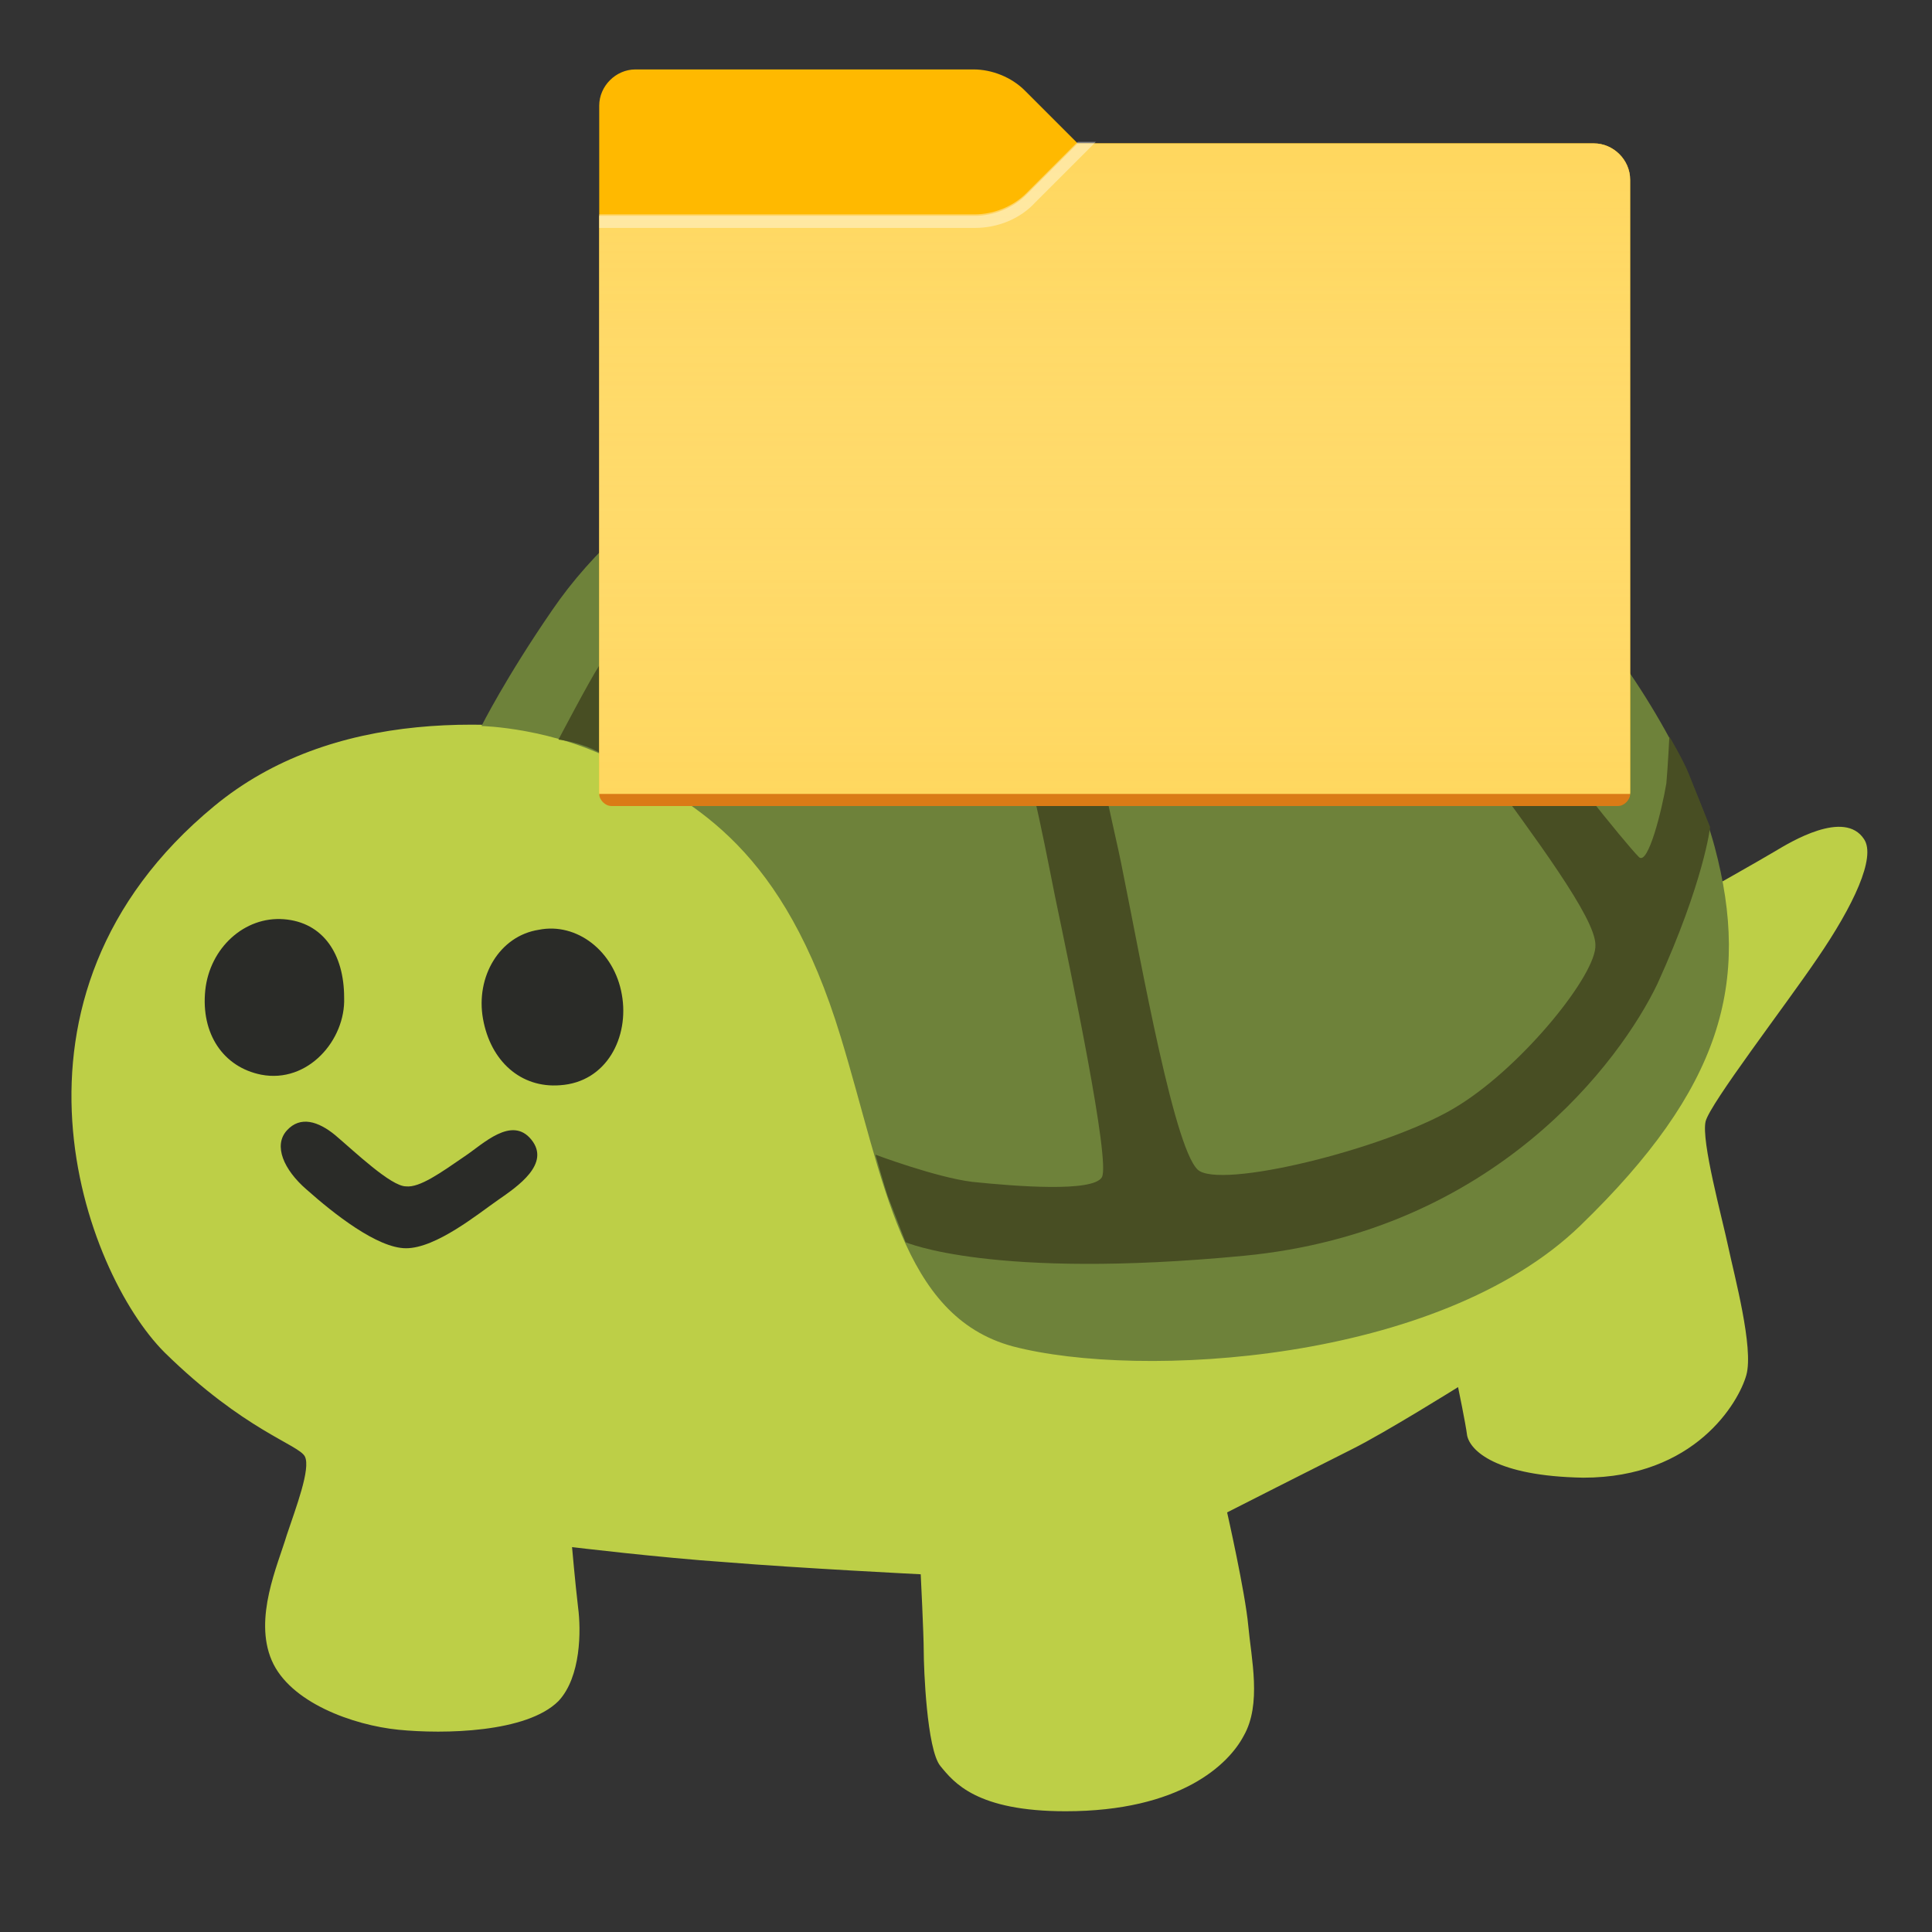 <?xml version="1.0" encoding="utf-8"?>
<!-- Generator: Adobe Illustrator 26.0.2, SVG Export Plug-In . SVG Version: 6.00 Build 0)  -->
<svg version="1.1" id="Layer_2_00000160161985060524780270000005679972313438260117_"
	 xmlns="http://www.w3.org/2000/svg" xmlns:xlink="http://www.w3.org/1999/xlink" x="0px" y="0px" viewBox="0 0 128 128"
	 style="enable-background:new 0 0 128 128;" xml:space="preserve">
<rect x="0" y="0" width="128" height="128" fill="#333333" stroke="none"/>
<style type="text/css">
	.st0{fill:#BDCF47;}
	.st1{fill:#6E823A;}
	.st2{fill:#484E23;}
	.st3{fill:#2A2B28;}
	.st4{fill:#FFB900;}
	.st5{fill:#FFD75E;}
	.st6{fill:url(#SVGID_1_);}
	.st7{opacity:0.4;fill:#FFFFFF;enable-background:new    ;}
	.st8{fill:#DA7B16;}
</style>
<path class="st0" d="M112.7,59.2c0,0,3.9-2.2,4.9-2.8s4.6-2.8,5.9-0.8c0.8,1.2-0.7,4.4-3.1,7.9c-2.1,3.1-7.1,9.6-7.4,10.8
	c-0.3,1.3,1.1,6.4,1.5,8.3s1.7,6.7,1.2,8.5s-3.4,6.8-10.8,6.8c-5.8-0.1-7.5-1.8-7.7-2.8c-0.1-0.8-0.6-3.2-0.6-3.2s-4.8,3-7,4.1
	s-8.3,4.2-8.3,4.2s1.2,5.3,1.4,7.5s0.9,5.2-0.3,7.3c-1,1.9-4.2,5-11.8,5c-5.9,0-7.4-1.9-8.3-3c-0.9-1.1-1.1-6.5-1.1-7.6
	s-0.2-5.1-0.2-5.1s-8-0.4-12.9-0.8c-4.4-0.3-10.2-1-10.2-1s0.2,2.3,0.4,4c0.2,1.5,0.2,4.6-1.3,6.2c-2.1,2.1-7.6,2.2-10.6,1.9
	c-3-0.3-7.2-1.8-8.4-4.6s0.4-6.3,1-8.3c0.6-1.8,1.6-4.4,1.2-5.2c-0.4-0.8-4-1.7-9.3-6.9c-5.3-5.3-12.1-23.5,3.3-36.2
	c15.5-12.8,43.8,1.1,45.3,2C61.2,56.4,112.7,59.2,112.7,59.2z"/>
<path class="st1" d="M66.2,25.3c-13.9,0.6-24.4,7.5-29.6,15.1c-3.1,4.5-4.7,7.7-4.7,7.7s4.8,0.1,9.2,2.5c5,2.7,10.8,5.6,14.6,18.1
	c2.9,9.5,4,18.5,11.4,20.5c8.4,2.2,28.2,1.1,37.6-8s11.3-16.1,8.9-25.1s-13.2-25-28.2-29.3C79.1,25,72.6,25,66.2,25.3z"/>
<path class="st2" d="M111.9,51.3c-0.4-1-1.3-2.5-1.3-2.5s-0.1,2-0.2,3.1c-0.3,1.8-1.2,5.4-1.8,4.9c-1-1-5.7-6.9-8-10.2
	c-1.7-2.5-7.6-9.1-7.7-11.3c-0.1-1.1,1.3-4.6,1.3-4.6s-1.2-0.7-2.3-1.3c-0.9-0.5-2.2-1-2.2-1s-0.8,4.9-1.6,5.8
	c-0.8,0.8-5.3,2.6-8.9,3.9c-4.3,1.6-8.4,3.7-10,4c-1.4,0.2-9.1-1.4-12-2c-3.7-0.7-9.2-2.3-10.5-3.2c-1.5-1.1-3.1-3.8-3.1-3.8
	s-0.9,0.6-1.8,1.3c-0.9,0.7-2,2.1-2,2.1s2.3,2.3,2.4,3.2c0.2,1.2-1.3,2.8-2.5,4.4C39.1,45,37,49,37,49s1,0.1,2.2,0.6
	c1.2,0.6,2.4,1.2,2.4,1.2s3-6.9,4.9-7.5c1.7-0.5,6.3,1,9.7,1.7c4.8,1,9.6,1.9,10.7,3.2c1.1,1.3,2.1,6.7,3,11.2
	C70.9,64.2,73.6,77,73,78c-0.6,1-5.7,0.6-8.6,0.3C62,78,58,76.5,58,76.5s0.6,2.1,0.8,2.7c0.3,0.8,1.2,3.1,1.2,3.1s5.7,2.5,22.4,0.9
	s25-13,27.4-18c3.1-6.8,3.5-10.4,3.5-10.4S112.3,52.3,111.9,51.3z M96.7,73.2c-4.2,2.7-15.2,5.5-17.2,4.4
	c-1.6-0.8-3.9-13.9-5.1-19.8c-0.7-3.7-2.4-9.4-1.4-11.2c0.7-1.2,4.8-3,7.8-4.4c2.9-1.3,7-3.1,8.2-3c1.7,0.2,5.3,6.1,9,11.2
	s7.7,10.4,7.7,12.2C105.8,64.5,101,70.5,96.7,73.2z"/>
<path class="st3" d="M41.2,65.9c0.5,2.8-1,5.8-4.1,6c-2.6,0.2-4.6-1.6-5.1-4.4s1.1-5.5,3.7-5.9C38.2,61.1,40.7,63,41.2,65.9z"/>
<path class="st3" d="M22.8,66.1c0.1,2.8-2.4,5.7-5.5,5.1c-2.5-0.5-4-2.7-3.7-5.6c0.3-2.8,2.6-4.9,5.2-4.7S22.8,63.2,22.8,66.1z"/>
<path class="st3" d="M30.8,76.6c1.2-0.8,3.1-2.7,4.4-1.1c1.3,1.6-0.9,3.1-2.2,4c-1.3,0.9-4.1,3.2-6.1,3.2c-1.9,0-4.8-2.3-6.6-3.9
	c-1.5-1.3-2.2-2.9-1.3-3.9s2.1-0.6,3.2,0.3c1.3,1.1,3.7,3.4,4.7,3.4C27.8,78.7,29.2,77.7,30.8,76.6z"/>
<path class="st4" d="M71.4,9.5L67.9,6c-0.9-0.9-2.2-1.4-3.4-1.4H42.1c-1.3,0-2.4,1.1-2.4,2.4v45.5c0,0.4,0.4,0.8,0.8,0.8h66.7
	c0.4,0,0.8-0.4,0.8-0.8V11.9c0-1.3-1.1-2.4-2.4-2.4H71.4z"/>
<path class="st5" d="M71.4,9.5l-3.4,3.4c-0.9,0.9-2.2,1.4-3.4,1.4H39.7v38.2c0,0.4,0.4,0.8,0.8,0.8h66.7c0.4,0,0.8-0.4,0.8-0.8V11.9
	c0-1.3-1.1-2.4-2.4-2.4H71.4z"/>
<linearGradient id="SVGID_1_" gradientUnits="userSpaceOnUse" x1="-490.17" y1="354.547" x2="-490.17" y2="310.64" gradientTransform="matrix(1 0 0 -1 564 364)">
	<stop  offset="0" style="stop-color:#FFFFFF;stop-opacity:0"/>
	<stop  offset="1" style="stop-color:#FFD75E;stop-opacity:0.3"/>
</linearGradient>
<path class="st6" d="M71.4,9.5l-3.4,3.4c-0.9,0.9-2.2,1.4-3.4,1.4H39.7v38.2c0,0.4,0.4,0.8,0.8,0.8h66.7c0.4,0,0.8-0.4,0.8-0.8V11.9
	c0-1.3-1.1-2.4-2.4-2.4H71.4z"/>
<path class="st7" d="M39.7,14.3v0.8h24.9c1.5,0,3-0.6,4-1.7l4-4h-1.2l-3.4,3.4c-0.9,0.9-2.2,1.4-3.4,1.4H39.7z"/>
<path class="st8" d="M107.2,53.4H40.5c-0.4,0-0.8-0.4-0.8-0.8l0,0H108l0,0C108,53,107.6,53.4,107.2,53.4z"/>
</svg>
